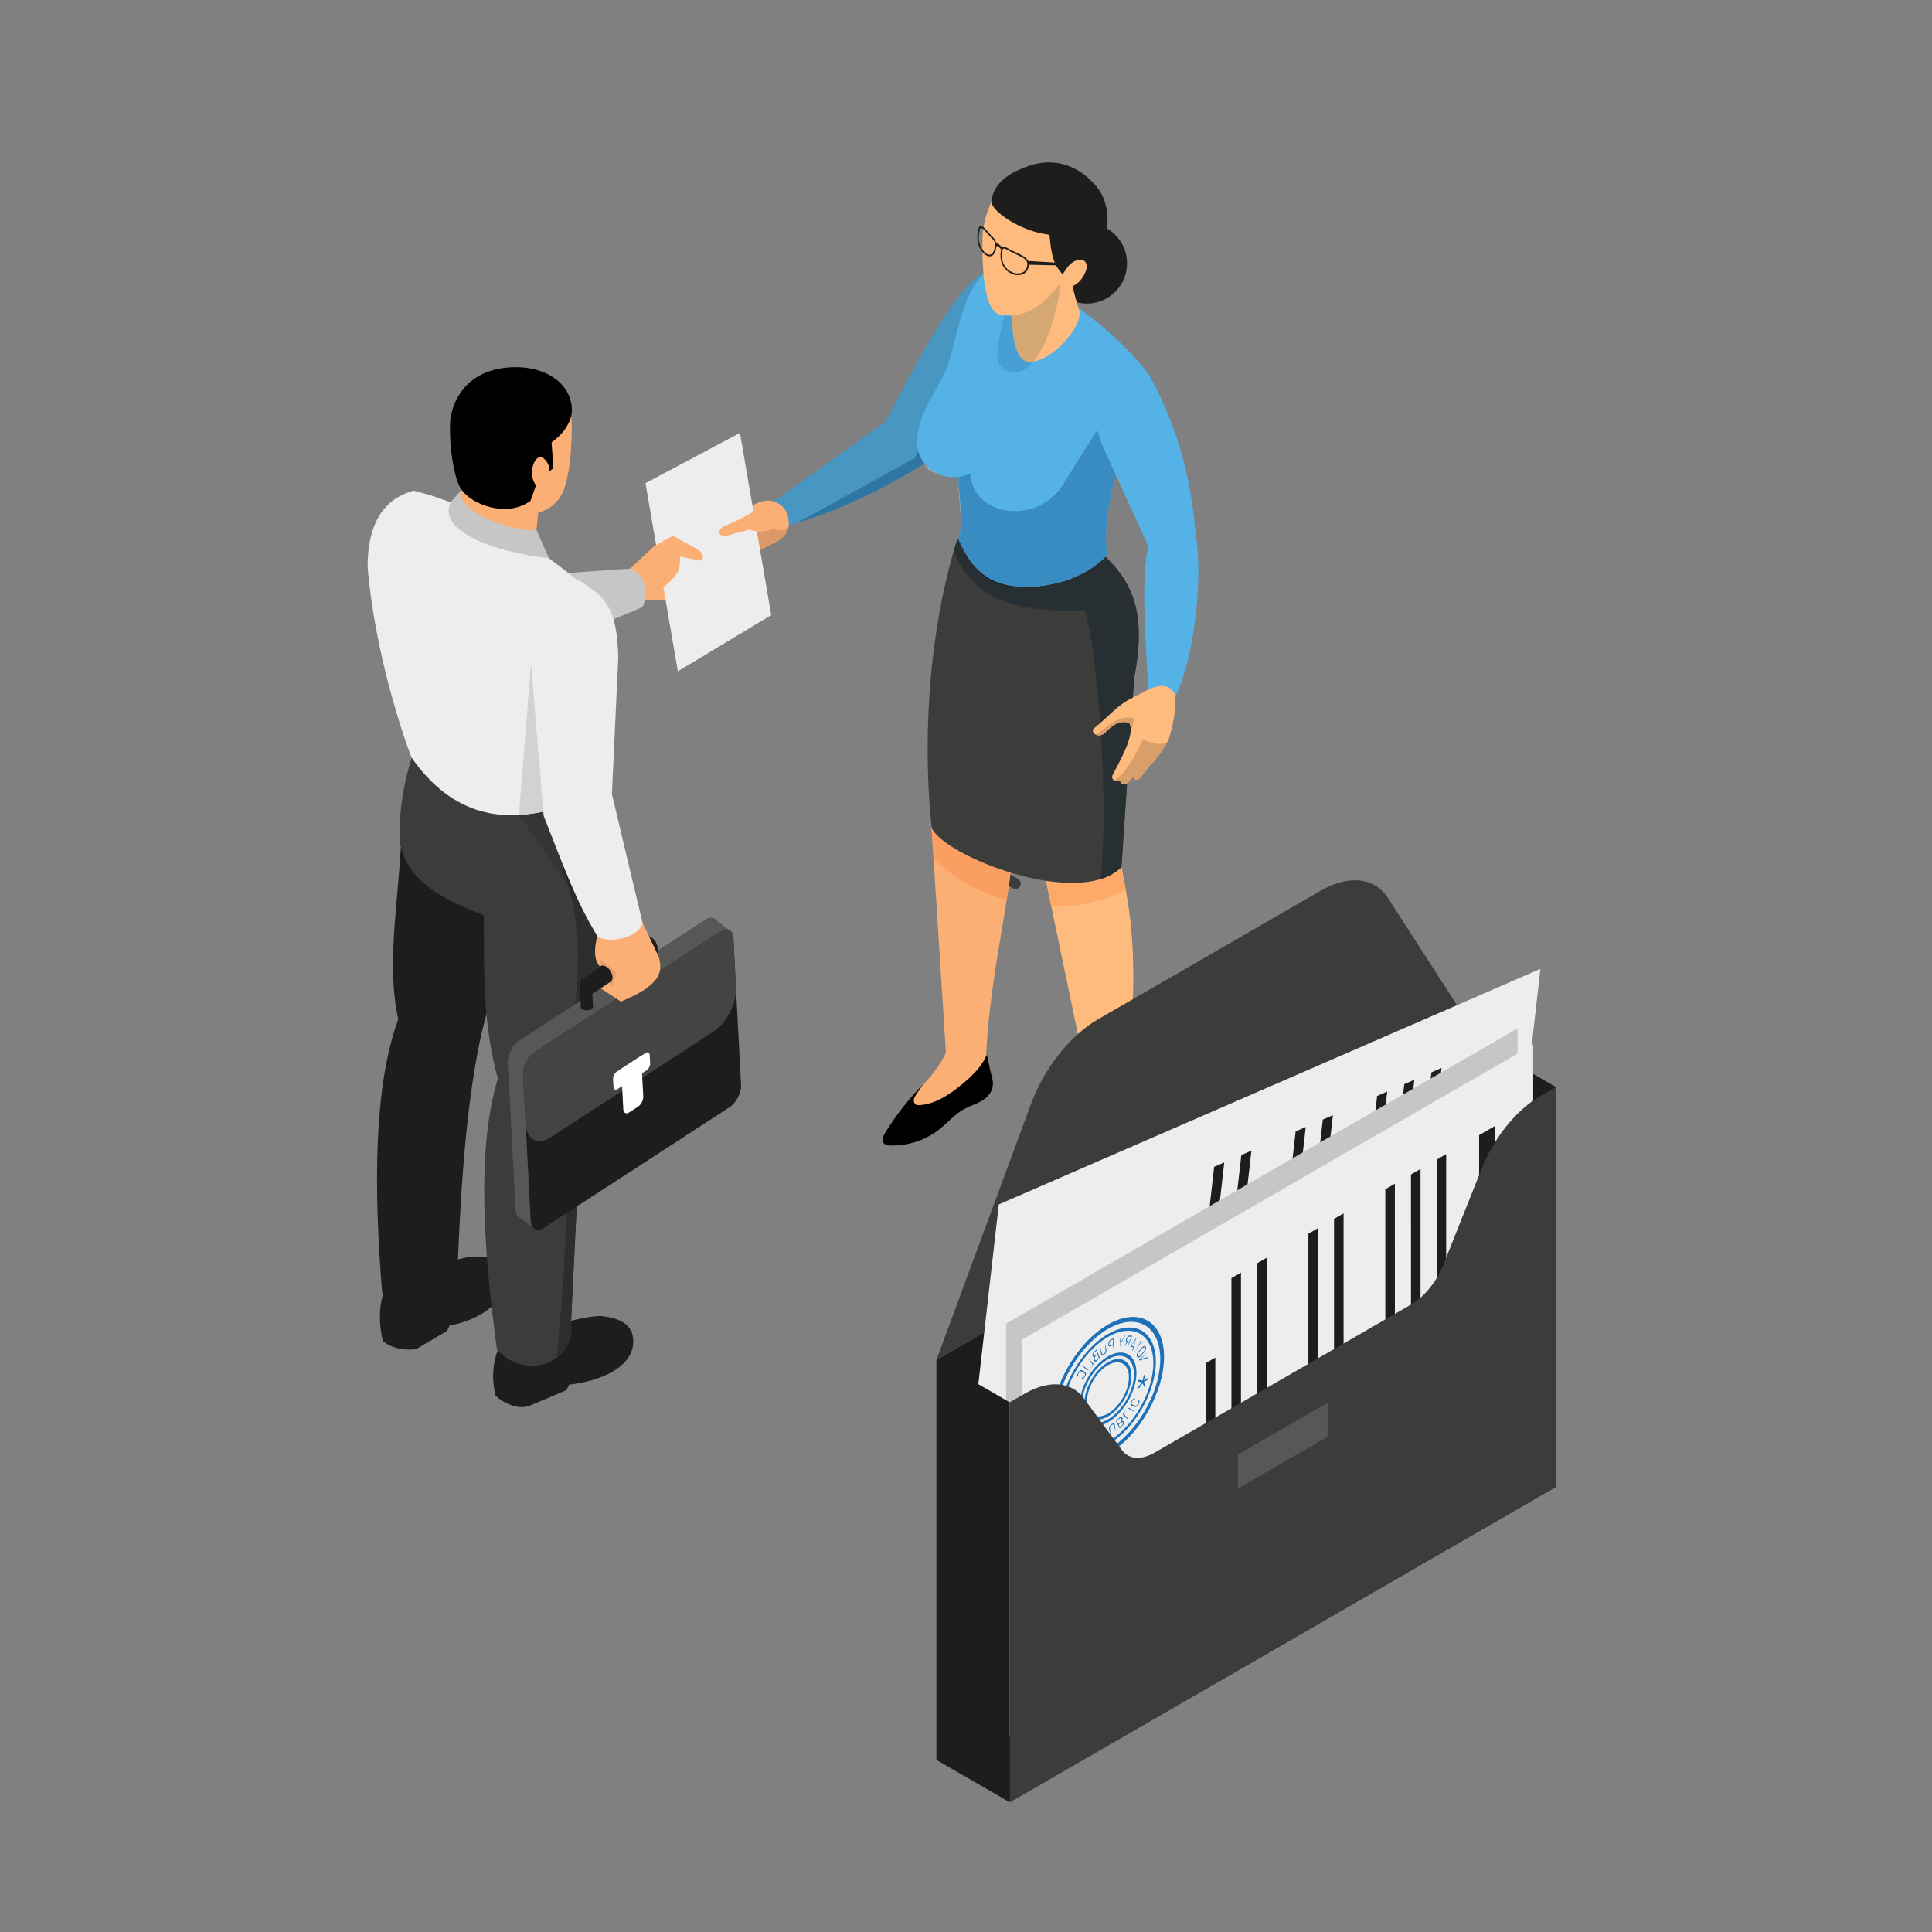 <svg width="226" height="226" viewBox="0 0 226 226" fill="none" xmlns="http://www.w3.org/2000/svg">
<rect x="0" y="0" width="226" height="226" fill="#808080" stroke="none"/>
<mask id="mask0_234_1059" style="mask-type:alpha" maskUnits="userSpaceOnUse" x="0" y="0" width="226" height="226">
<rect width="226" height="226" fill="#D9D9D9"/>
</mask>
<g mask="url(#mask0_234_1059)">
<path d="M118.781 103.996L118.467 103.911L117.146 103.148L115.825 103.911C115.524 104.082 115.139 103.982 114.965 103.681C114.791 103.38 114.894 102.994 115.196 102.821L117.146 101.695L119.096 102.821C119.398 102.994 119.501 103.38 119.327 103.681C119.21 103.884 118.999 103.996 118.781 103.996Z" fill="#3C3C3B"/>
<path d="M73.732 66.514V70.284L79.279 70.114L78.501 65.69L73.732 66.514Z" fill="#FCAF75"/>
<path d="M129.507 140.832C125.74 140.598 126.57 134.2 127.591 130.719C127.96 129.463 129.47 128.849 130.714 129.258C131.958 129.669 132.724 132.033 132.686 133.342C132.649 134.567 133.959 141.107 129.507 140.832Z" fill="black"/>
<path d="M127.445 134.18C126.81 128.783 132.707 128.336 131.907 134.212C131.695 135.777 130.712 136.917 129.723 136.959C128.183 137.027 127.578 135.306 127.445 134.18Z" fill="#FCAF75"/>
<path d="M109.949 132.054C108.31 133.364 106.233 134.066 104.169 134.01C103.886 134.001 103.572 133.965 103.388 133.74C103.109 133.399 103.306 132.875 103.538 132.498C105.438 129.401 109.009 126.759 110.572 123.463C110.752 123.084 110.915 122.673 111.236 122.415C111.726 122.024 112.416 122.112 113.015 121.957C113.57 121.814 114.162 121.456 114.668 121.733C115.129 121.985 115.222 122.612 115.361 123.136C115.508 123.694 115.764 125.09 115.946 125.638C116.128 126.186 116.235 126.789 116.074 127.344C115.875 128.034 115.295 128.537 114.68 128.867C114.066 129.198 113.393 129.401 112.782 129.739C111.72 130.328 110.903 131.291 109.949 132.054Z" fill="#FCAF75"/>
<path d="M103.387 133.744C103.571 133.962 103.886 133.998 104.166 134.007C106.231 134.068 108.313 133.368 109.949 132.056C110.902 131.295 111.725 130.323 112.783 129.737C113.395 129.405 114.069 129.195 114.682 128.871C115.294 128.538 115.871 128.031 116.072 127.341C116.239 126.789 116.125 126.184 115.95 125.635C115.792 125.162 115.582 123.832 115.434 123.351L115.364 123.132C115.224 122.616 115.128 121.986 114.664 121.733C114.165 121.452 113.571 121.811 113.02 121.96C112.416 122.108 111.725 122.021 111.235 122.414C110.911 122.678 110.753 123.088 110.57 123.465C109.957 124.768 109.021 125.827 108.006 126.833C106.45 128.363 104.682 130.63 103.536 132.501C103.309 132.878 103.107 133.403 103.387 133.744Z" fill="black"/>
<path d="M106.895 128.635C106.869 128.844 106.939 129.072 107.114 129.194C107.263 129.282 107.446 129.282 107.622 129.273C109.458 129.134 111.077 128.03 112.503 126.858C113.238 126.255 113.955 125.617 114.541 124.864C114.9 124.4 115.215 123.892 115.434 123.351L115.364 123.132C115.224 122.615 115.205 121.517 114.742 121.263C114.243 120.984 113.571 121.279 113.02 121.428C112.416 121.576 111.514 121.236 111.024 121.631C110.7 121.893 110.842 122.768 110.658 123.143C110.046 124.447 109.021 125.827 108.006 126.833C107.691 127.261 107.394 127.673 107.149 128.066C107.035 128.241 106.93 128.425 106.895 128.635Z" fill="#FCAF75"/>
<path d="M108.62 91.25C108.672 92.094 108.738 93.069 108.804 94.141C108.87 95.155 108.943 96.255 109.015 97.421C109.074 98.363 109.133 99.337 109.199 100.345C109.844 110.446 110.648 123.121 110.648 123.141L110.688 123.214C111.603 124.919 115.046 125.3 115.363 123.141C115.731 116.464 116.917 110.643 117.753 105.303C118.036 103.479 118.28 101.714 118.431 99.988C118.57 98.514 118.635 97.072 118.609 95.649V95.439C118.589 94.201 118.49 92.983 118.299 91.778C118.24 91.415 118.168 91.06 118.095 90.704L110.319 85.654C110.319 85.87 108.62 91.02 108.62 91.25Z" fill="#FCAF75"/>
<path d="M117.753 80.109C119.044 86.721 119.781 91.949 120.565 95.953C120.624 96.255 120.683 96.552 120.743 96.842C121.059 98.376 121.401 99.719 121.796 100.871C121.882 101.135 121.967 101.385 122.066 101.616L122.712 104.71L122.995 106.06L127.986 129.989L128.163 130.839L128.328 131.622C128.328 133.506 131.212 132.867 131.384 131.28C131.397 131.161 131.41 131.037 131.423 130.917C131.463 130.562 131.502 130.213 131.535 129.865C133.082 115.41 132.654 109.59 131.679 104.124C131.561 103.427 131.43 102.728 131.292 102.024C131.094 101.01 130.884 99.976 130.672 98.869C130.725 98.514 130.758 98.158 130.798 97.802L130.824 97.527L130.843 97.374C131.693 89.855 131.475 84.086 131.285 80.109H117.753Z" fill="#FCAF75"/>
<path d="M117.753 80.109C119.044 86.721 119.781 91.949 120.565 95.953C120.624 96.255 120.683 96.552 120.743 96.842C121.059 98.376 121.401 99.719 121.796 100.871C121.882 101.135 121.967 101.385 122.066 101.616L122.712 104.71L122.995 106.06L127.986 129.989L128.163 130.839L128.328 131.622C128.328 133.506 131.212 132.867 131.384 131.28C131.397 131.161 131.41 131.037 131.423 130.917C131.463 130.562 131.502 130.213 131.535 129.865C133.082 115.41 132.654 109.59 131.679 104.124C131.561 103.427 131.43 102.728 131.292 102.024C131.094 101.01 130.884 99.976 130.672 98.869C130.725 98.514 130.758 98.158 130.798 97.802L130.824 97.527L130.843 97.374C131.693 89.855 131.475 84.086 131.285 80.109H117.753Z" fill="#FFBB7D"/>
<path d="M123.271 106.062C123.179 106.062 123.087 106.061 122.994 106.06L122.712 104.71L122.362 103.036C123.4 103.193 124.423 103.282 125.396 103.283C126.596 103.283 127.722 103.148 128.713 102.846C128.712 102.853 128.711 102.861 128.711 102.87C128.912 102.798 129.101 102.725 129.278 102.649C130.01 102.36 130.654 101.964 131.179 101.446C131.216 101.639 131.254 101.831 131.292 102.024C131.431 102.727 131.562 103.426 131.68 104.124C128.952 105.482 126.07 106.062 123.272 106.062" fill="#FEA968"/>
<path d="M117.753 105.303C114.224 104.334 111.161 102.517 109.199 100.345C109.133 99.337 109.074 98.363 109.015 97.421C109.002 97.208 108.989 96.998 108.975 96.79C108.976 96.792 108.976 96.794 108.976 96.796C109.548 98.354 113.606 100.674 118.209 102.075C118.2 102.148 118.191 102.22 118.182 102.293C118.126 102.74 118.065 103.19 118.001 103.642C117.923 104.191 117.84 104.744 117.753 105.303Z" fill="#FB9E62"/>
<path d="M108.976 96.796C110.154 100.005 126.123 106.444 131.18 101.444L132.662 79.379C134.031 72.135 132.832 68.401 129.073 64.898C128.618 64.476 128.131 64.062 127.604 63.64L116.39 63.187L111.998 63.008C108.185 75.164 108.082 88.4 108.976 96.796Z" fill="#3C3C3B"/>
<path d="M111.558 64.471C111.553 64.46 111.549 64.448 111.544 64.437L111.991 63.008C111.993 63.011 111.994 63.014 111.995 63.018C111.844 63.5 111.698 63.985 111.558 64.471" fill="#ABC8D7"/>
<path d="M128.71 102.87C128.711 102.861 128.713 102.853 128.713 102.846C128.906 102.787 129.094 102.721 129.277 102.649C129.099 102.725 128.911 102.798 128.71 102.87" fill="#AA8558"/>
<path d="M128.713 102.846C129.238 98.884 129.185 92.29 128.788 85.991C128.927 85.955 129.071 85.883 129.213 85.765C129.897 85.052 130.608 84.459 131.456 84.459C131.663 84.459 131.878 84.494 132.102 84.571C132.199 84.745 132.254 84.949 132.271 85.177L132.222 85.913C132.216 85.951 132.208 85.988 132.201 86.025L132.169 86.154C131.872 87.404 131.017 89.028 130.145 90.657C130.043 90.934 130.115 91.139 130.264 91.257C130.366 91.346 130.508 91.393 130.658 91.393C130.791 91.393 130.931 91.355 131.052 91.278C131.051 91.294 131.05 91.312 131.05 91.328C131.051 91.575 131.247 91.728 131.487 91.728C131.6 91.728 131.723 91.694 131.839 91.618L131.179 101.444C130.797 101.811 130.192 102.258 129.278 102.649C129.095 102.721 128.907 102.787 128.713 102.846ZM128.694 84.591C128.304 79.143 127.665 74.088 126.932 71.377C126.274 71.404 125.642 71.416 125.036 71.416C117.112 71.416 113.573 69.207 111.558 64.471C111.698 63.985 111.844 63.5 111.995 63.018C112.288 63.718 112.608 64.375 112.976 64.975C114.356 67.457 116.387 68.714 119.024 68.715C119.389 68.715 119.765 68.69 120.153 68.642C123.07 68.619 126.819 67.652 129.309 65.122C131.906 67.622 133.206 70.273 133.209 74.255C133.211 75.753 133.028 77.439 132.662 79.379L132.512 81.602L132.436 81.641C130.944 82.371 130.076 83.372 128.694 84.591Z" fill="#282F32"/>
<path d="M122.417 30.803C122.417 33.405 124.526 35.514 127.128 35.514C129.73 35.514 131.839 33.405 131.839 30.803C131.839 28.201 129.73 26.091 127.128 26.091C124.526 26.091 122.417 28.201 122.417 30.803Z" fill="#1D1D1B"/>
<path d="M90.004 59.007L91.481 61.706C92.024 61.554 92.567 61.398 93.105 61.226C98.142 59.664 103.112 57.331 108.014 54.308L115.939 44.536L117.338 42.813L116.064 31.641C113.015 31.709 108.375 40.13 103.576 49.349L90.004 59.007Z" fill="#4896C2"/>
<path d="M93.105 61.226L107.033 53.578C107.035 53.494 107.18 53.226 107.427 52.821C107.566 53.31 107.804 53.77 108.121 54.176L108.014 54.309C103.112 57.331 98.142 59.664 93.105 61.226Z" fill="#3076A4"/>
<path d="M81.219 66.46C81.028 67.108 81.287 67.356 82.064 67.131L82.729 66.849C82.616 67.142 82.785 67.249 83.242 67.159L83.399 67.131L90.897 63.328C91.624 62.895 92.024 62.393 92.182 61.836C92.362 61.239 92.261 60.574 91.99 59.881C91.99 59.881 90.475 56.816 86.745 60.055C84.757 61.785 83.546 62.77 82.853 63.311L82.667 63.458C82.199 63.818 82.03 63.925 82.03 63.925C81.614 64.483 81.597 64.854 82.03 65.018L81.219 65.655C80.876 66.031 80.808 66.32 81.219 66.46Z" fill="#FCAF75"/>
<path d="M82.665 63.459L82.661 63.434C82.661 63.434 82.729 63.389 82.854 63.31L82.667 63.457C82.666 63.459 82.666 63.459 82.666 63.459" fill="#DDDDDD"/>
<path d="M83.242 67.158L82.665 63.459C82.666 63.459 82.666 63.459 82.666 63.457L82.852 63.311C83.734 62.747 87.183 60.201 88.632 60.201C88.878 60.201 89.065 60.274 89.174 60.443C89.683 61.23 90.274 62.042 91.26 62.042C91.534 62.042 91.839 61.979 92.181 61.835C92.023 62.393 91.623 62.894 90.896 63.328L83.399 67.131L83.241 67.158" fill="#DB9968"/>
<path d="M86.558 50.643L90.219 71.955L79.293 78.528L75.508 56.519L86.558 50.643Z" fill="#EDEDED"/>
<path d="M91.299 61.31C91.299 61.31 89.902 62.665 87.62 61.959L85.284 62.596C83.692 62.969 83.879 61.734 85.031 61.426C85.031 61.426 88.317 60.047 89.304 58.929L91.299 61.31Z" fill="#FCAF75"/>
<path d="M107.286 51.805C107.275 54.071 109.435 56.137 112.108 55.774C112.108 55.996 112.108 56.172 112.12 56.335C112.19 57.725 112.435 59.382 112.412 60.877C112.412 61.041 112.412 61.193 112.401 61.333C112.377 61.73 112.331 62.115 112.249 62.489C112.214 62.664 112.167 62.839 112.108 63.014C113.206 65.618 114.654 67.638 117.538 68.374C118.262 68.56 119.161 68.653 120.154 68.642C123.143 68.619 127.008 67.603 129.494 64.93C128.946 60.877 130.324 55.693 131.749 51.338C132.846 47.974 133.99 45.114 134.294 43.666C131.655 40.35 128.479 37.595 125.093 35.236C121.707 32.878 120.154 29.877 116.289 31.324C112.424 32.772 111.969 40.467 110.555 43.502C109.143 46.527 107.286 48.64 107.286 51.805" fill="#55B2E6"/>
<path d="M116.277 67.933C114.803 67.312 113.776 66.279 112.976 64.975C112.651 64.389 112.361 63.736 112.108 63.014C113.033 65.208 114.206 66.986 116.277 67.933Z" fill="#282F32"/>
<path d="M119.024 68.715C116.388 68.714 114.356 67.457 112.976 64.975C113.776 66.279 114.803 67.312 116.277 67.933C116.664 68.109 117.084 68.258 117.538 68.374C118.222 68.55 119.061 68.643 119.988 68.643C120.043 68.643 120.099 68.643 120.154 68.642C123.07 68.619 126.819 67.652 129.309 65.122C126.819 67.652 123.07 68.619 120.154 68.642C119.765 68.69 119.389 68.715 119.024 68.715Z" fill="#1B252A"/>
<path d="M112.412 60.877C112.389 59.686 112.156 58.332 112.12 56.335C112.191 57.725 112.435 59.382 112.412 60.877ZM112.118 56.304C112.118 56.304 112.118 56.304 112.118 56.303C112.118 56.304 112.118 56.304 112.118 56.304ZM112.117 56.291C112.117 56.289 112.117 56.288 112.117 56.287C112.117 56.288 112.117 56.289 112.117 56.291ZM112.117 56.277C112.117 56.274 112.116 56.27 112.116 56.268C112.116 56.27 112.117 56.274 112.117 56.277ZM112.116 56.264C112.109 56.122 112.109 55.971 112.109 55.821C112.109 55.991 112.11 56.132 112.116 56.264Z" fill="#ABC8D7"/>
<path d="M119.988 68.643C119.061 68.643 118.222 68.55 117.538 68.374C117.084 68.258 116.665 68.109 116.277 67.933C114.206 66.986 113.033 65.208 112.108 63.014C112.167 62.839 112.214 62.664 112.249 62.489C112.354 62.104 112.389 61.73 112.401 61.333C112.412 61.193 112.412 61.041 112.412 60.877C112.435 59.382 112.19 57.725 112.12 56.335C112.119 56.33 112.119 56.325 112.119 56.32C112.118 56.315 112.118 56.309 112.118 56.304C112.118 56.304 112.118 56.304 112.118 56.303C112.117 56.3 112.117 56.296 112.117 56.291C112.117 56.289 112.117 56.288 112.117 56.287C112.117 56.283 112.116 56.281 112.116 56.277C112.116 56.274 112.116 56.27 112.116 56.268C112.116 56.267 112.116 56.266 112.116 56.264C112.11 56.132 112.108 55.991 112.108 55.821L113.51 55.436C113.69 58.235 116.095 59.789 118.714 59.789C120.848 59.788 123.124 58.755 124.451 56.522L128.246 50.45L131.749 51.338C130.541 55.03 129.367 59.317 129.371 63.005C129.372 63.668 129.412 64.311 129.495 64.93C129.434 64.995 129.372 65.059 129.309 65.122C126.819 67.652 123.07 68.619 120.154 68.642C120.099 68.643 120.043 68.643 119.988 68.643Z" fill="#398CC2"/>
<path d="M134.32 43.703C137.502 49.257 139.291 55.52 139.855 62.404C140.74 67.451 139.787 76.637 137.501 81.488C136.932 80.787 135.913 80.474 134.32 80.661C133.946 73.913 133.494 67.366 134.32 63.867L129.232 52.734C125.732 45.099 131.457 40.067 134.32 43.703Z" fill="#55B2E6"/>
<path d="M128.133 85.908C128.409 86.067 128.819 86.092 129.213 85.764C130.064 84.878 130.956 84.177 132.103 84.571C132.308 84.94 132.323 85.442 132.201 86.025L132.169 86.154C131.872 87.404 131.017 89.027 130.146 90.657C130.044 90.934 130.116 91.139 130.264 91.256C130.458 91.426 130.797 91.442 131.052 91.278C131.007 91.734 131.596 91.907 131.991 91.493L132.58 90.847C132.645 91.375 133.271 91.226 133.465 90.847L134.582 89.463C135.347 88.731 135.971 87.845 136.509 86.845C136.581 86.701 136.658 86.559 136.729 86.411C137.252 84.771 137.524 83.126 137.503 81.487C137.119 80.124 135.9 79.924 134.322 80.662L132.436 81.64C130.678 82.5 129.787 83.736 127.902 85.262C127.749 85.472 127.876 85.754 128.133 85.908Z" fill="#FFBB7D"/>
<path d="M131.487 91.728C131.247 91.728 131.051 91.575 131.05 91.328C131.05 91.312 131.051 91.294 131.052 91.278C130.931 91.355 130.792 91.393 130.658 91.393C130.508 91.393 130.366 91.346 130.264 91.257C131.411 90.909 132.877 88.346 133.692 86.456C134.339 86.794 134.978 87.023 135.603 87.023C135.908 87.023 136.21 86.969 136.509 86.845C135.971 87.845 135.346 88.732 134.582 89.463L133.465 90.847C133.361 91.052 133.13 91.19 132.93 91.19C132.759 91.19 132.61 91.09 132.58 90.847L131.99 91.493C131.836 91.656 131.65 91.728 131.487 91.728Z" fill="#D99F6A"/>
<path d="M128.56 86.022C128.56 86.022 128.56 86.022 128.56 86.022C128.634 86.022 128.71 86.013 128.788 85.991C128.71 86.013 128.634 86.022 128.56 86.022Z" fill="#333332"/>
<path d="M128.788 85.992C128.927 85.955 129.071 85.883 129.213 85.765C129.897 85.052 130.608 84.459 131.456 84.459C131.663 84.459 131.878 84.494 132.102 84.571C132.199 84.745 132.254 84.949 132.271 85.177C132.254 84.949 132.199 84.745 132.102 84.571C131.878 84.494 131.663 84.459 131.456 84.459C130.608 84.459 129.897 85.052 129.213 85.765C129.071 85.883 128.927 85.955 128.788 85.992Z" fill="#22282B"/>
<path d="M132.201 86.025C132.251 85.784 132.279 85.557 132.278 85.347C132.278 85.289 132.276 85.232 132.271 85.177C132.254 84.949 132.2 84.745 132.103 84.571C131.878 84.494 131.663 84.459 131.457 84.459C130.608 84.459 129.898 85.052 129.213 85.765C129.071 85.883 128.928 85.955 128.788 85.991C128.71 86.013 128.634 86.022 128.56 86.022C128.402 86.022 128.256 85.978 128.137 85.908C129.019 85.552 130.272 83.941 132.014 83.941C132.226 83.941 132.445 83.965 132.672 84.018L132.201 86.025Z" fill="#D99F6A"/>
<path d="M109.692 55.478C109.019 55.218 108.49 54.827 108.095 54.365C108.651 54.873 109.18 55.24 109.692 55.478Z" fill="#E8E8E8"/>
<path d="M124.657 30.297C125.169 32.057 125.615 34.498 126.264 36.316C126.649 38.383 122.818 42.513 120.264 42.328C118.456 41.971 118.496 38.451 118.23 36.316L124.657 30.297Z" fill="#FFBB7D"/>
<path d="M122.041 32.748C121.734 32.491 121.434 32.251 121.132 32.034L122.443 31.307C122.476 31.614 122.538 31.912 122.626 32.199L122.041 32.748Z" fill="#D5E4EB"/>
<path d="M122.627 32.199C122.538 31.912 122.476 31.614 122.443 31.307L124.289 30.286C124.288 30.406 124.286 30.525 124.284 30.647L122.627 32.199" fill="#181A19"/>
<path d="M118.643 43.588C118.373 43.588 118.098 43.535 117.817 43.423C115.214 42.379 117.83 37.996 117.817 33.868L121.132 32.034C121.434 32.251 121.734 32.491 122.041 32.748L118.23 36.316C118.496 38.451 118.456 41.971 120.264 42.328C120.32 42.331 120.377 42.333 120.434 42.333C120.582 42.333 120.734 42.32 120.888 42.294C120.209 43.106 119.454 43.588 118.643 43.588Z" fill="#479FD4"/>
<path d="M120.434 42.333C120.376 42.333 120.32 42.331 120.264 42.328C118.456 41.971 118.496 38.451 118.23 36.316L122.041 32.748L122.626 32.199L124.283 30.647C124.191 34.753 122.869 39.923 120.888 42.294C120.733 42.32 120.581 42.333 120.434 42.333Z" fill="#D5A773"/>
<path d="M124.059 33.111C122.253 35.371 120.3 37.303 117.109 36.838C115.927 36.667 114.831 34.905 114.923 27.842C114.954 25.448 116.234 22.643 117.333 21.312C118.893 19.421 121.568 18.713 124.115 19.294C127.726 20.117 129.472 22.907 129.048 26.413C128.223 31.188 126.169 32.958 124.059 33.111Z" fill="#FFBB7D"/>
<path d="M125.255 32.672C125.255 32.672 124.431 32.478 123.723 31.364C123.015 30.25 122.915 28.933 122.765 27.459C119.463 27.123 115.973 24.712 115.973 23.598C116.124 22.068 117.062 20.67 119.874 19.555C123.004 18.369 125.786 19.107 128.021 21.536C131.513 25.331 128.357 32.029 125.395 33.244L125.255 32.672Z" fill="#1D1D1B"/>
<path d="M114.632 26.799C114.682 26.639 114.759 26.654 114.821 26.673C115.03 26.741 115.185 26.978 115.516 27.342C115.721 27.567 115.933 27.8 116.159 28.015C116.282 28.13 116.398 28.383 116.392 28.596C116.377 29.227 116.125 29.942 115.582 29.766C115.292 29.673 114.979 29.352 114.745 28.908C114.386 28.228 114.461 27.538 114.632 26.799ZM117.263 29.32C117.304 29.127 117.35 28.966 117.727 29.165C118.09 29.358 118.457 29.563 118.823 29.73C119.666 30.118 120.177 30.388 120.18 30.86C120.179 31.235 120.054 31.538 119.818 31.735C119.507 31.995 119.033 32.058 118.55 31.902C118.09 31.753 117.707 31.436 117.47 31.008C117.212 30.543 117.141 29.959 117.263 29.32ZM114.67 29.117C115.287 30.171 116.335 30.48 116.556 28.841L116.558 28.767C116.747 28.797 116.946 28.948 117.11 29.184L117.096 29.25C116.503 32.365 120.345 33.142 120.351 30.889C120.346 29.932 118.915 29.676 117.792 28.995C117.658 28.913 117.293 28.805 117.211 28.95C117.006 28.663 116.759 28.476 116.525 28.431C116.478 28.221 116.421 28.03 116.254 27.868C115.407 27.036 114.77 25.916 114.475 26.693C114.227 27.631 114.287 28.464 114.67 29.117" fill="#1D1D1B"/>
<path d="M120.232 30.961L125.293 31.084L125.414 30.839L120.154 30.523L120.232 30.961Z" fill="#1D1D1B"/>
<path d="M124.507 31.776C124.732 31.423 124.977 31.076 125.301 30.81C125.624 30.544 126.036 30.364 126.454 30.397L126.775 30.483C126.999 30.605 127.118 30.868 127.128 31.121C127.136 31.375 127.052 31.623 126.951 31.856C126.759 32.301 126.498 32.721 126.139 33.045C125.779 33.367 125.313 33.587 124.83 33.594C124.64 33.598 124.438 33.563 124.297 33.435C124.189 33.339 124.129 33.196 124.104 33.054C124.025 32.603 124.261 32.161 124.507 31.776Z" fill="#FFBB7D"/>
<path d="M76.506 63.898L78.695 62.665L81.629 64.273C82.38 64.738 82.549 65.85 81.468 65.504L79.527 65.102C79.632 66.428 79.339 67.005 78.597 67.808L77.605 68.715L74.121 68.643L73.732 66.514L76.506 63.898Z" fill="#FCAF75"/>
<path d="M63.68 67.211L73.733 66.514C75.541 67.204 75.912 69.45 75.164 71.013L65.996 74.882L63.68 67.211Z" fill="#C6C6C6"/>
<path d="M74.079 156.911C74.079 154.943 72.561 154.189 70.313 153.949C68.348 153.949 65.705 154.826 62.235 155.626L58.277 157.79C57.526 159.818 57.551 161.628 57.99 163.291C59.102 164.252 60.513 164.845 61.818 164.495L66.264 162.614L66.584 161.971C70.128 161.586 74.08 159.977 74.079 156.911Z" fill="#1D1D1B"/>
<path d="M59.636 149.031C59.636 147.426 58.197 147.149 56.052 146.983C52.177 146.983 52.012 148.923 48.447 148.84L44.943 150.968C44.226 153.023 44.372 155.214 44.791 156.863C45.853 157.787 47.471 157.993 48.69 157.811L52.291 155.693L52.597 155.04C55.978 154.537 59.636 152.026 59.636 149.031Z" fill="#1D1D1B"/>
<path d="M46.941 94.267L59.852 99.666C59.877 101.957 59.814 104.109 59.595 105.708C58.781 111.657 56.381 120.647 56.381 120.647C54.651 128.293 53.956 137.78 53.551 147.781C53.486 151.381 48.128 154.538 44.698 151.133C43.712 138.929 43.716 127.072 46.588 119.219C45.214 113.021 46.511 106.102 46.897 98.96C46.561 98.82 47.303 94.42 46.941 94.267Z" fill="#1D1D1B"/>
<path d="M56.6 107.088C56.614 114.224 56.526 119.985 58.246 126.177C55.81 134.018 56.468 145.69 58.136 157.88C60.242 160.183 63.244 160.21 65.117 158.836C66.32 157.954 67.061 156.497 66.802 154.698L68.119 127.602C68.119 127.602 70.019 118.625 70.501 112.684C70.984 106.742 68.886 93.157 68.886 93.157C67.728 93.473 66.57 93.697 65.424 93.837C57.741 94.808 50.677 92.065 48.482 87.672C48.369 87.992 48.263 88.317 48.158 88.642C47.32 91.288 46.842 94.043 46.728 96.887C46.477 103.157 52.625 105.47 56.6 107.088Z" fill="#3C3C3B"/>
<path d="M70.569 70.447C69.945 74.421 69.912 78.252 69.878 81.881C69.856 83.261 69.845 84.609 69.801 85.935C69.689 88.472 69.466 90.889 68.888 93.161C67.785 93.65 66.694 94.062 65.614 94.396C58.978 96.489 52.943 95.465 48.155 88.64C47.053 85.811 43.824 76.224 43 66.282C43.022 61.728 44.503 58.477 48.378 57.396C55.281 59.055 62.318 63.343 69.455 69.477C69.834 69.8 70.201 70.123 70.569 70.447Z" fill="#EDEDED"/>
<path d="M63.182 57.889L62.528 64.106C58.505 64.078 52.213 61.29 53.004 59.151L55.119 55.092L63.182 57.889Z" fill="#FCAF75"/>
<path d="M65.103 58.676C63.506 60.492 61.098 60.247 58.646 59.599C55.065 57.944 52.485 55.492 52.838 50.83C52.553 47.445 54.087 43.9 59.859 44.084C63.53 44.201 66.66 45.535 66.879 49.459C66.879 49.459 67.074 56.867 65.103 58.676Z" fill="#FCAF75"/>
<path d="M62.752 61.98L64.217 65.303C57.337 64.528 51.17 61.947 52.709 58.769L53.963 57.309C53.004 59.599 59.782 62.331 62.752 61.98Z" fill="#C6C6C6"/>
<path d="M66.857 48.492C66.573 49.846 65.705 50.879 64.517 51.765C64.517 51.765 64.794 54.811 64.63 54.865C64.465 54.92 62.874 56.292 62.874 56.292L62.051 58.595C59.309 60.575 55.229 59.069 53.989 57.279C53.255 56.354 52.471 52.623 52.673 49.052C53.108 46.061 55.258 43.159 59.857 42.963C64.407 42.771 67.241 45.42 66.857 48.492Z" fill="black"/>
<path d="M64.133 55.311C64.573 54.82 63.897 53.679 63.403 53.519C62.714 53.295 62.338 54.292 62.266 54.835C62.17 55.564 62.261 56.132 62.671 56.735C63.139 57.428 63.874 56.748 64.105 56.188C64.27 55.788 63.854 55.623 64.133 55.311Z" fill="#FCAF75"/>
<path d="M66.812 154.494L67.588 138.526L67.59 138.525L66.815 154.493C66.815 154.493 66.813 154.494 66.813 154.494" fill="#BFBFBF"/>
<path d="M66.807 156.053C66.869 155.629 66.871 155.175 66.802 154.698L66.812 154.494C66.813 154.494 66.815 154.493 66.815 154.493L66.805 154.7C66.873 155.177 66.87 155.629 66.807 156.053Z" fill="#161614"/>
<path d="M65.102 158.842C65.811 151.995 66.282 145.406 66.178 139.441L67.588 138.526L66.812 154.494L66.802 154.698C66.871 155.175 66.869 155.629 66.807 156.053C66.632 157.228 65.993 158.189 65.102 158.842" fill="#2D2D2C"/>
<path d="M70.193 115.576C70.2 115.521 70.207 115.466 70.214 115.411C70.214 115.411 70.215 115.411 70.215 115.411C70.209 115.465 70.201 115.521 70.195 115.575L70.193 115.576M69.084 94.495C68.969 93.691 68.894 93.203 68.888 93.16C68.888 93.16 68.888 93.16 68.888 93.16C68.888 93.16 68.964 93.654 69.084 94.495Z" fill="#BFBFBF"/>
<path d="M67.291 117.461C67.859 112.459 67.715 107.672 66.438 103.576L67.603 105.247L68.31 93.41C68.502 93.329 68.695 93.246 68.887 93.16C68.893 93.203 68.969 93.691 69.083 94.495C69.471 97.212 70.315 103.548 70.525 108.538C70.368 108.639 70.212 108.747 70.055 108.863C69.511 110.652 69.412 112.089 70.062 112.935L69.695 114.737L69.772 115.354C69.874 115.405 69.973 115.432 70.07 115.432C70.118 115.432 70.165 115.425 70.213 115.411C70.207 115.466 70.199 115.521 70.192 115.576L67.291 117.461" fill="#2D2D2C"/>
<path d="M59.407 124.35C59.358 123.408 59.962 122.223 60.752 121.709L82.485 107.593C83.276 107.078 83.956 107.43 84.005 108.371L84.309 114.139L84.906 125.514C84.956 126.457 84.356 127.634 83.566 128.148L61.832 142.265C61.042 142.777 60.357 142.435 60.308 141.493L59.71 130.117L59.407 124.35Z" fill="#575756"/>
<path d="M83.597 107.483L85.235 108.776L62.353 143.619L60.704 142.369L83.597 107.483Z" fill="#575756"/>
<path d="M61.188 125.717L62.089 142.861C62.139 143.803 62.822 144.147 63.613 143.634L85.346 129.517C86.137 129.003 86.736 127.825 86.687 126.883L85.786 109.741C85.737 108.799 85.056 108.447 84.266 108.961L62.533 123.078C61.742 123.592 61.138 124.777 61.188 125.717Z" fill="#1D1D1B"/>
<path d="M61.188 125.718L61.491 131.486C61.588 133.329 62.921 134.007 64.469 133.002L83.466 120.663C85.014 119.656 86.186 117.351 86.089 115.508L85.786 109.741C85.737 108.799 85.056 108.447 84.266 108.961L62.533 123.078C61.742 123.592 61.138 124.777 61.188 125.718Z" fill="#444443"/>
<path d="M73.607 130.124L74.635 129.456C74.996 129.222 75.271 128.683 75.248 128.253L74.999 123.511L72.664 125.029L72.913 129.77C72.936 130.2 73.247 130.358 73.607 130.124Z" fill="white"/>
<path d="M72.248 127.398L75.629 125.201C75.879 125.039 76.069 124.666 76.053 124.367L76.004 123.417C75.988 123.119 75.772 123.009 75.522 123.171L72.141 125.367C71.891 125.53 71.701 125.904 71.716 126.202L71.766 127.153C71.782 127.45 71.997 127.56 72.248 127.398Z" fill="white"/>
<path d="M75.439 109.995L75.585 112.782L77.004 112.706L76.907 110.855C76.891 110.546 76.734 110.202 76.509 109.938L75.439 109.995Z" fill="#1D1D1B"/>
<path d="M75.77 112.459C75.501 112.636 75.514 112.896 75.802 113.042C76.088 113.188 76.54 113.165 76.81 112.99C77.08 112.813 77.066 112.552 76.779 112.406C76.493 112.26 76.04 112.284 75.77 112.459Z" fill="#382C2D"/>
<path d="M74.411 112.899L76.683 111.37L75.581 109.545L73.267 111.097L74.411 112.899Z" fill="#382C2D"/>
<path d="M73.058 111.605C73.083 112.086 73.451 112.652 73.881 112.871C74.309 113.09 74.637 112.878 74.612 112.396C74.586 111.915 74.218 111.347 73.789 111.13C73.36 110.91 73.032 111.123 73.058 111.605Z" fill="#3D5A55"/>
<path d="M75.354 110.063C75.362 110.212 75.403 110.369 75.466 110.521C75.613 110.861 75.879 111.179 76.175 111.329C76.371 111.427 76.543 111.438 76.673 111.376C76.832 111.291 76.921 111.112 76.907 110.855C76.891 110.546 76.734 110.203 76.51 109.938C76.387 109.79 76.239 109.666 76.084 109.59C75.886 109.489 75.71 109.477 75.581 109.545L75.505 109.595C75.4 109.694 75.343 109.853 75.354 110.063Z" fill="#1D1D1B"/>
<path d="M75.164 107.953L77.037 111.864C77.424 113.071 77.263 114.079 76.47 114.856C75.662 115.773 74.216 116.488 72.629 117.16L70.257 115.603L70.506 113.346C69.391 112.613 69.409 110.986 70.055 108.863C71.723 107.629 73.421 107.199 75.164 107.953Z" fill="#FCAF75"/>
<path d="M70.215 115.411C70.305 114.688 70.384 113.98 70.447 113.306C70.467 113.319 70.486 113.334 70.506 113.346L70.281 115.387C70.259 115.397 70.237 115.405 70.215 115.411Z" fill="#E8E8E8"/>
<path d="M70.214 115.411C70.304 114.688 70.383 113.98 70.447 113.306C70.447 113.306 70.447 113.306 70.448 113.306C70.385 113.98 70.305 114.688 70.215 115.411C70.215 115.411 70.214 115.411 70.214 115.411" fill="#AFAFAF"/>
<path d="M70.07 115.432C69.974 115.432 69.875 115.405 69.772 115.354L69.696 114.737L70.062 112.935C70.169 113.075 70.297 113.199 70.447 113.305C70.383 113.98 70.304 114.688 70.214 115.411C70.166 115.425 70.118 115.432 70.07 115.432Z" fill="#2B2B2A"/>
<path d="M70.281 115.387L70.506 113.346C70.486 113.334 70.467 113.319 70.448 113.305C70.447 113.305 70.447 113.305 70.447 113.305C70.297 113.199 70.169 113.075 70.062 112.935L70.219 112.166L72.157 113.799L71.592 115.354L70.843 114.817C70.652 115.122 70.469 115.309 70.281 115.387Z" fill="#E5A06C"/>
<path d="M69.159 116.342L71.431 114.813L70.328 112.988L68.014 114.54L69.159 116.342Z" fill="#4D4D4D"/>
<path d="M67.805 115.047C67.83 115.528 68.199 116.095 68.628 116.314C69.057 116.532 69.385 116.32 69.359 115.838C69.334 115.358 68.966 114.79 68.537 114.573C68.107 114.353 67.78 114.566 67.805 115.047Z" fill="#4D4D4D"/>
<path d="M70.101 113.506C70.126 113.987 70.494 114.554 70.924 114.773C71.353 114.991 71.68 114.778 71.655 114.297C71.629 113.816 71.261 113.249 70.832 113.031C70.403 112.812 70.076 113.025 70.101 113.506Z" fill="#1D1D1B"/>
<path d="M69.159 116.342L71.431 114.813L70.328 112.988L68.014 114.54L69.159 116.342Z" fill="#1D1D1B"/>
<path d="M67.805 115.047C67.83 115.528 68.199 116.095 68.628 116.314C69.057 116.532 69.385 116.32 69.359 115.838C69.334 115.358 68.966 114.79 68.537 114.573C68.107 114.353 67.78 114.566 67.805 115.047Z" fill="#1D1D1B"/>
<path d="M69.371 117.76L67.952 117.834L67.805 115.047L69.225 114.973L69.371 117.76Z" fill="#1D1D1B"/>
<path d="M68.137 117.512C67.867 117.688 67.88 117.949 68.168 118.095C68.455 118.241 68.906 118.217 69.176 118.042C69.446 117.866 69.432 117.606 69.145 117.46C68.859 117.313 68.407 117.337 68.137 117.512Z" fill="#1D1D1B"/>
<path d="M66.438 103.576L60.704 95.343C62.295 95.256 63.935 94.926 65.614 94.396C66.505 94.12 67.404 93.791 68.311 93.41C67.404 93.791 66.505 94.12 65.614 94.396C66.226 96.5 65.915 99.117 65.881 102.012C66.087 102.521 66.272 103.042 66.438 103.576Z" fill="#353534"/>
<path d="M60.704 95.343L60.703 95.342L62.231 76.138L68.582 88.868L68.31 93.41C67.404 93.791 66.505 94.12 65.614 94.396C63.935 94.926 62.295 95.256 60.704 95.343Z" fill="#D2D2D2"/>
<path d="M67.603 105.247L66.439 103.576C66.272 103.042 66.087 102.521 65.881 102.012C65.915 99.117 66.227 96.5 65.614 94.396C66.505 94.12 67.404 93.791 68.311 93.41L67.603 105.247Z" fill="#282827"/>
<path d="M67.76 67.909C70.792 69.788 72.187 71.043 72.323 76.932L71.577 92.885L75.164 107.953C74.872 109.598 71.242 110.516 69.878 109.503C67.446 105.516 66.221 102.108 63.597 95.446L62.154 77.958C61.778 71.533 61.658 67.075 67.76 67.909Z" fill="#EDEDED"/>
<path d="M173.416 122.208L162.367 105.055C160.804 102.627 157.786 102.294 154.505 104.188L128.448 119.232C125.167 121.127 122.15 124.943 120.586 129.177L109.537 159.088L173.416 122.208Z" fill="#3C3C3B"/>
<path d="M173.427 122.203L182 127.151L181.99 173.939L118.11 210.819L109.547 159.084L173.427 122.203Z" fill="#1D1D1B"/>
<path d="M116.836 140.891L111.354 189.063L174.711 161.507L180.193 113.336L116.836 140.891Z" fill="#EDEDED"/>
<path d="M172.708 123.151L168.745 157.97L170.666 157.133L174.629 122.315L172.708 123.151Z" fill="#1D1D1B"/>
<path d="M167.446 125.439L163.483 160.257L164.666 159.744L168.629 124.925L167.446 125.439Z" fill="#1D1D1B"/>
<path d="M164.269 126.82L160.306 161.639L161.488 161.125L165.451 126.307L164.269 126.82Z" fill="#1D1D1B"/>
<path d="M161.092 128.203L157.129 163.021L158.311 162.506L162.274 127.688L161.092 128.203Z" fill="#1D1D1B"/>
<path d="M154.737 130.966L150.774 165.785L151.957 165.271L155.92 130.452L154.737 130.966Z" fill="#1D1D1B"/>
<path d="M151.56 132.348L147.597 167.167L148.779 166.652L152.742 131.834L151.56 132.348Z" fill="#1D1D1B"/>
<path d="M145.937 155.218L144.42 168.549L145.602 168.035L147.12 154.703L145.937 155.218Z" fill="#1D1D1B"/>
<path d="M145.206 135.112L141.243 169.93L142.425 169.416L146.388 134.598L145.206 135.112Z" fill="#1D1D1B"/>
<path d="M142.028 136.494L138.065 171.313L139.248 170.798L143.211 135.98L142.028 136.494Z" fill="#1D1D1B"/>
<path d="M137.923 146.031L134.888 172.694L136.071 172.18L139.104 145.517L137.923 146.031Z" fill="#1D1D1B"/>
<path d="M127.124 161.313L125.356 176.84L126.538 176.326L128.306 160.799L127.124 161.313Z" fill="#1D1D1B"/>
<path d="M123.946 162.694L122.179 178.222L123.361 177.708L125.128 162.18L123.946 162.694Z" fill="#1D1D1B"/>
<path d="M117.686 154.842L117.687 203.326L177.521 168.78L177.52 120.299L117.686 154.842Z" fill="#C6C6C6"/>
<path d="M171.193 130.897V165.941L173.007 164.893L173.006 129.851L171.193 130.897Z" fill="#1D1D1B"/>
<path d="M166.223 133.766V168.809L167.34 168.165V133.121L166.223 133.766Z" fill="#1D1D1B"/>
<path d="M163.222 135.498L163.224 170.542L164.339 169.898V134.853L163.222 135.498Z" fill="#1D1D1B"/>
<path d="M160.223 137.231V172.274L161.34 171.629L161.339 136.586L160.223 137.231Z" fill="#1D1D1B"/>
<path d="M154.221 140.695L154.222 175.738L155.338 175.095V140.051L154.221 140.695Z" fill="#1D1D1B"/>
<path d="M151.22 142.429L151.221 177.471L152.337 176.826V141.784L151.22 142.429Z" fill="#1D1D1B"/>
<path d="M148.22 165.786V179.204L149.337 178.559L149.336 165.141L148.22 165.786Z" fill="#1D1D1B"/>
<path d="M145.219 145.893V180.935L146.336 180.292V145.248L145.219 145.893Z" fill="#1D1D1B"/>
<path d="M142.219 147.624L142.22 182.668L143.336 182.023V146.981L142.219 147.624Z" fill="#1D1D1B"/>
<path d="M139.219 157.565V184.401L140.335 183.756V156.92L139.219 157.565Z" fill="#1D1D1B"/>
<path d="M130.216 173.97L130.217 189.598L131.333 188.953V173.325L130.216 173.97Z" fill="#1D1D1B"/>
<path d="M127.216 175.703V191.33L128.333 190.685V175.058L127.216 175.703Z" fill="#1D1D1B"/>
<path d="M127.774 153.571C124.4 155.519 121.654 160.274 121.654 164.17C121.655 168.067 124.4 169.651 127.774 167.703C131.148 165.755 133.893 161.001 133.893 157.105C133.893 153.208 131.148 151.622 127.774 153.571ZM127.774 153.061C131.392 150.972 134.336 152.67 134.336 156.849C134.336 161.027 131.392 166.125 127.774 168.214C124.156 170.303 121.212 168.603 121.212 164.426C121.212 160.248 124.156 155.149 127.774 153.061Z" fill="#1D71B8"/>
<path d="M127.774 154.508C124.847 156.198 122.465 160.322 122.465 163.702C122.465 167.082 124.847 168.457 127.774 166.767C130.701 165.077 133.082 160.953 133.082 157.573C133.082 154.193 130.701 152.818 127.774 154.508ZM127.774 154.167C130.863 152.383 133.377 153.834 133.377 157.401C133.377 160.969 130.863 165.324 127.774 167.107C124.684 168.892 122.171 167.439 122.171 163.872C122.17 160.304 124.684 155.951 127.774 154.167Z" fill="#1D71B8"/>
<path d="M127.774 157.124C126.097 158.093 124.732 160.457 124.732 162.393C124.732 164.33 126.097 165.118 127.775 164.15C129.452 163.182 130.817 160.818 130.817 158.88C130.817 156.943 129.452 156.156 127.774 157.124ZM127.774 156.783C129.614 155.721 131.112 156.585 131.112 158.71C131.112 160.835 129.614 163.428 127.775 164.49C125.934 165.553 124.437 164.689 124.437 162.563C124.437 160.439 125.934 157.846 127.774 156.783Z" fill="#1D71B8"/>
<path d="M131.38 157.203L132.428 156.293L131.62 157.1L132.513 156.835L131.555 157.806L132.362 157L131.45 157.264L131.38 157.203Z" fill="#1D71B8"/>
<path d="M131.379 156.307L131.242 156.535L131.26 156.722L131.381 156.791L131.567 156.655L131.998 156.169L132.134 155.942L132.116 155.755L131.996 155.686L131.81 155.821L131.379 156.307ZM131.137 156.699L131.144 156.56L131.207 156.403L131.336 156.227L131.766 155.741L131.914 155.606L132.035 155.555L132.132 155.578L132.201 155.66L132.24 155.779L132.231 155.918L132.169 156.074L132.043 156.249L131.611 156.736L131.462 156.873L131.341 156.922L131.246 156.899L131.176 156.817L131.137 156.699Z" fill="#1D71B8"/>
<path d="M131.898 155.188L131.667 155.146L130.87 156.284L131.608 155.085L131.455 154.933L131.898 155.188Z" fill="#1D71B8"/>
<path d="M130.77 155.632L131.065 154.793L130.499 155.489L130.77 155.632ZM130.611 156.102L130.727 155.75L130.419 155.587L130.205 155.854L131.108 154.612L130.703 156.074L130.611 156.102Z" fill="#1D71B8"/>
<path d="M130.323 154.465L130.157 154.506L130.013 154.71L129.978 154.933L130.094 155.019L130.27 155.047L130.502 154.491L130.323 154.465ZM130.057 155.779L130.224 155.159L130.057 155.134L129.61 155.698L129.974 155.105L129.91 155.054L129.875 154.972L129.88 154.853L129.93 154.69L130.031 154.507L130.142 154.397L130.258 154.346L130.373 154.344L130.605 154.379L130.057 155.779Z" fill="#1D71B8"/>
<path d="M129.174 155.737L129.218 155.247L129.136 154.487L129.301 155.11L129.765 154.35L129.814 154.305L129.318 155.218L129.174 155.737Z" fill="#1D71B8"/>
<path d="M128.157 154.887L127.991 155.03L127.917 155.271C127.909 155.39 127.922 155.452 127.957 155.481L128.112 155.474L128.334 155.37L128.378 154.782L128.157 154.887ZM128.389 155.93L128.326 155.476L128.104 155.58L127.98 155.618L127.885 155.597L127.825 155.506L127.815 155.336L127.855 155.123L127.932 154.97L128.037 154.855L128.163 154.775L128.446 154.641L128.389 155.93" fill="#1D71B8"/>
<path d="M127.06 156.391L127.139 156.541L127.309 156.487L127.464 156.307L127.5 156.074L127.406 155.247L127.601 156.001L127.596 156.184L127.541 156.342L127.445 156.478L127.321 156.588L127.192 156.659L127.084 156.671L127.003 156.611L126.959 156.465L126.864 155.637L127.06 156.391" fill="#1D71B8"/>
<path d="M126.404 156.106L126.219 156.286L126.138 156.374L126.084 156.462L126.059 156.553L126.072 156.647L126.172 156.739L126.335 156.634L126.526 156.448L126.404 156.106ZM126.707 156.957L126.554 156.528L126.343 156.734L126.209 156.924L126.21 157.131L126.328 157.26L126.495 157.163L126.707 156.957ZM126.821 156.915L126.515 157.259L126.396 157.355L126.287 157.394L126.193 157.365L126.123 157.252L126.093 157.123L126.099 157.026L126.129 156.933L126.179 156.841L126.059 156.845L125.973 156.73L125.953 156.588L125.991 156.453L126.073 156.325L126.185 156.204L126.424 155.971L126.82 156.915" fill="#1D71B8"/>
<path d="M125.637 158.267L125.973 157.727L125.478 157.014L126.088 157.656L125.637 158.267Z" fill="#1D71B8"/>
<path d="M125.513 158.399C125.431 158.517 124.798 157.916 124.798 157.916C124.879 157.798 125.513 158.399 125.513 158.399Z" fill="#1D71B8"/>
<path d="M124.348 159.079C124.224 159.152 124.206 159.13 124.195 159.1L124.181 158.992L124.21 158.847L124.291 158.672L124.391 158.527L124.505 158.424L124.626 158.38L124.752 158.409L125.091 158.603L125.182 158.696L125.206 158.821L125.174 158.969L125.1 159.128L124.99 159.285L124.877 159.387L124.774 159.431L124.688 159.418C124.701 159.292 124.722 159.275 124.743 159.283L124.858 159.284L124.934 159.229L125.026 159.103L125.106 158.871L125.02 158.727L124.68 158.534L124.514 158.531L124.357 158.711L124.294 158.854L124.281 158.954L124.303 159.016L124.348 159.079" fill="#1D71B8"/>
<path d="M124.101 163.86L123.038 164.675L123.863 163.938L122.982 164.111L123.962 163.223L123.139 163.96L124.035 163.789L124.101 163.86Z" fill="#1D71B8"/>
<path d="M124.068 164.788L124.212 164.572L124.204 164.382L124.088 164.296L123.901 164.411L123.454 164.854L123.311 165.067L123.32 165.258L123.434 165.344L123.623 165.229L124.068 164.788ZM124.324 164.42L124.309 164.559L124.24 164.712L124.107 164.874L123.661 165.316L123.51 165.436L123.39 165.471L123.297 165.437L123.232 165.345L123.2 165.22L123.214 165.081L123.282 164.928L123.415 164.766L123.861 164.324L124.013 164.203L124.134 164.168L124.226 164.203L124.292 164.295L124.324 164.42Z" fill="#1D71B8"/>
<path d="M123.488 165.834L123.715 165.904L124.556 164.855L123.772 165.971L123.917 166.141L123.488 165.834Z" fill="#1D71B8"/>
<path d="M124.635 165.526L124.306 166.327L124.901 165.697L124.635 165.526ZM124.813 165.078L124.683 165.414L124.984 165.608L125.212 165.368L124.254 166.502L124.719 165.096L124.813 165.078Z" fill="#1D71B8"/>
<path d="M125.039 166.713L125.212 166.685L125.365 166.498L125.408 166.282L125.293 166.19L125.113 166.149L124.859 166.674L125.039 166.713ZM125.356 165.449L125.164 166.043L125.333 166.081L125.809 165.564L125.417 166.115L125.481 166.169L125.513 166.252L125.506 166.368L125.449 166.523L125.341 166.694L125.223 166.794L125.102 166.835L124.984 166.828L124.749 166.776L125.356 165.449" fill="#1D71B8"/>
<path d="M126.267 165.544L126.21 166.014L126.276 166.748L126.119 166.144L125.618 166.859L125.567 166.9L126.104 166.039L126.267 165.544Z" fill="#1D71B8"/>
<path d="M127.251 166.38L127.428 166.248L127.517 166.016C127.532 165.902 127.522 165.841 127.487 165.812H127.327L127.094 165.904L127.017 166.473L127.251 166.38ZM127.066 165.36L127.108 165.802L127.342 165.709L127.471 165.678L127.569 165.701L127.624 165.792L127.626 165.957L127.573 166.164L127.487 166.308L127.372 166.416L127.238 166.488L126.941 166.607L127.066 165.36" fill="#1D71B8"/>
<path d="M128.468 164.876L128.383 164.741L128.204 164.805L128.038 164.986L128.001 165.209L128.1 165.981L127.892 165.285L127.899 165.112L127.959 164.959L128.059 164.824L128.191 164.71L128.326 164.634L128.442 164.615L128.528 164.664L128.575 164.799L128.674 165.572L128.468 164.876" fill="#1D71B8"/>
<path d="M128.842 164.31L129.008 164.697L129.23 164.479L129.372 164.284L129.367 164.089L129.241 163.981L129.064 164.091L128.842 164.31ZM129.171 165.077L129.367 164.887L129.45 164.796L129.507 164.707L129.532 164.617L129.518 164.53L129.413 164.453L129.24 164.572L129.039 164.768L129.171 165.077ZM128.722 164.362L129.043 164.003L129.169 163.9L129.284 163.85L129.384 163.867L129.458 163.966L129.493 164.084L129.487 164.177L129.455 164.267L129.404 164.359L129.53 164.343L129.623 164.44L129.646 164.573L129.607 164.704L129.521 164.834L129.403 164.96L129.151 165.207L128.722 164.362Z" fill="#1D71B8"/>
<path d="M129.958 162.942L129.614 163.495L130.147 164.109C130.055 164.223 129.495 163.577 129.495 163.577L129.958 162.942Z" fill="#1D71B8"/>
<path d="M130.081 162.805C130.163 162.683 130.838 163.174 130.838 163.174C130.755 163.297 130.081 162.805 130.081 162.805Z" fill="#1D71B8"/>
<path d="M131.295 161.987C131.424 161.9 131.443 161.919 131.455 161.946L131.473 162.05L131.444 162.192L131.363 162.368L131.261 162.521L131.147 162.634L131.022 162.691L130.89 162.679L130.534 162.535L130.438 162.456L130.41 162.339L130.439 162.193L130.513 162.032L130.626 161.867L130.74 161.755L130.847 161.699L130.937 161.703C130.925 161.825 130.904 161.843 130.881 161.84L130.763 161.852L130.683 161.915L130.592 162.046L130.513 162.279L130.605 162.406L130.962 162.549L131.134 162.532L131.293 162.341L131.358 162.193L131.367 162.097L131.295 161.987Z" fill="#1D71B8"/>
<path d="M127.774 157.806C126.421 158.585 125.322 160.492 125.322 162.053C125.322 163.615 126.421 164.249 127.774 163.469C129.127 162.688 130.226 160.783 130.226 159.221C130.226 157.66 129.127 157.025 127.774 157.806ZM127.774 157.464C129.289 156.591 130.522 157.302 130.522 159.051C130.522 160.801 129.289 162.935 127.774 163.81C126.259 164.684 125.026 163.972 125.026 162.223C125.026 160.474 126.259 158.339 127.774 157.464Z" fill="#1D71B8"/>
<path d="M131.829 159.605L131.954 159.036L132.032 158.924L132.104 158.91L132.137 158.964L131.978 159.591L132.429 159.312L132.494 159.307L132.514 159.369L132.494 159.454L132.429 159.526L131.98 159.764L132.131 160.177L132.105 160.303L132.037 160.372L131.823 159.923L131.458 160.453L131.404 160.507L131.333 160.502L131.31 160.434L131.341 160.348L131.73 159.822L131.344 159.742L131.338 159.589L131.406 159.512L131.829 159.605Z" fill="#1D71B8"/>
<path d="M123.647 161.392L123.77 160.824L123.849 160.711L123.921 160.698L123.952 160.751L123.794 161.38L124.244 161.099L124.311 161.095L124.331 161.157L124.311 161.242L124.244 161.314L123.798 161.552L123.949 161.965L123.921 162.091L123.853 162.16L123.639 161.711L123.274 162.24L123.22 162.295L123.151 162.29L123.127 162.222L123.158 162.137L123.546 161.61L123.161 161.53L123.154 161.377L123.223 161.3L123.646 161.392" fill="#1D71B8"/>
<path d="M119.516 156.731L119.517 205.212L179.35 170.669L179.349 122.186L119.516 156.731Z" fill="#EDEDED"/>
<path d="M173.022 132.784V167.828L174.837 166.781V131.737L173.022 132.784Z" fill="#1D1D1B"/>
<path d="M168.053 135.653V170.697L169.17 170.052V135.008L168.053 135.653Z" fill="#1D1D1B"/>
<path d="M165.052 137.386L165.054 172.429L166.169 171.784V136.741L165.052 137.386Z" fill="#1D1D1B"/>
<path d="M162.052 139.118V174.162L163.17 173.517L163.168 138.473L162.052 139.118Z" fill="#1D1D1B"/>
<path d="M156.051 142.582L156.052 177.626L157.168 176.981V141.939L156.051 142.582Z" fill="#1D1D1B"/>
<path d="M153.05 144.315L153.051 179.359L154.167 178.714V143.67L153.05 144.315Z" fill="#1D1D1B"/>
<path d="M150.05 167.674V181.09L151.167 180.446V167.029L150.05 167.674Z" fill="#1D1D1B"/>
<path d="M147.049 147.779V182.823L148.166 182.178V147.136L147.049 147.779Z" fill="#1D1D1B"/>
<path d="M144.048 149.512L144.049 184.556L145.165 183.911V148.867L144.048 149.512Z" fill="#1D1D1B"/>
<path d="M141.049 159.453V186.287L142.164 185.643V158.808L141.049 159.453Z" fill="#1D1D1B"/>
<path d="M132.046 175.858L132.047 191.485L133.163 190.84V175.213L132.046 175.858Z" fill="#1D1D1B"/>
<path d="M129.046 177.59V193.217L130.162 192.573V176.945L129.046 177.59Z" fill="#1D1D1B"/>
<path d="M129.604 155.458C126.23 157.406 123.484 162.16 123.484 166.057C123.484 169.953 126.23 171.539 129.604 169.59C132.978 167.642 135.723 162.887 135.723 158.991C135.723 155.094 132.978 153.51 129.604 155.458ZM129.604 154.947C133.222 152.858 136.166 154.558 136.166 158.736C136.166 162.913 133.222 168.012 129.604 170.102C125.986 172.189 123.042 170.491 123.042 166.312C123.042 162.135 125.986 157.036 129.604 154.947Z" fill="#1D71B8"/>
<path d="M129.604 156.394C126.677 158.084 124.296 162.209 124.296 165.589C124.296 168.969 126.677 170.343 129.604 168.654C132.531 166.963 134.912 162.839 134.912 159.459C134.912 156.079 132.531 154.704 129.604 156.394ZM129.604 156.054C132.693 154.269 135.207 155.722 135.207 159.289C135.208 162.857 132.693 167.21 129.604 168.995C126.514 170.778 124 169.327 124 165.76C124 162.192 126.514 157.837 129.604 156.054Z" fill="#1D71B8"/>
<path d="M129.604 159.011C127.926 159.98 126.562 162.344 126.562 164.281C126.562 166.218 127.926 167.006 129.604 166.038C131.281 165.07 132.646 162.704 132.646 160.768C132.646 158.831 131.281 158.042 129.604 159.011ZM129.604 158.671C131.444 157.608 132.941 158.473 132.941 160.597C132.941 162.722 131.444 165.315 129.604 166.378C127.764 167.441 126.267 166.576 126.267 164.451C126.267 162.326 127.764 159.734 129.604 158.671Z" fill="#1D71B8"/>
<path d="M133.209 159.089L134.257 158.18L133.449 158.987L134.343 158.721L133.385 159.692L134.19 158.886L133.281 159.151L133.209 159.089Z" fill="#1D71B8"/>
<path d="M133.207 158.196L133.072 158.423L133.09 158.609L133.209 158.68L133.396 158.543L133.828 158.056L133.964 157.83L133.945 157.643L133.824 157.574L133.64 157.709L133.207 158.196ZM132.965 158.586L132.973 158.448L133.036 158.291L133.164 158.114L133.595 157.628L133.743 157.492L133.864 157.443L133.96 157.466L134.029 157.548L134.068 157.666L134.061 157.806L133.998 157.962L133.872 158.137L133.44 158.624L133.291 158.76L133.17 158.809L133.075 158.787L133.004 158.705L132.965 158.586Z" fill="#1D71B8"/>
<path d="M133.73 157.074L133.499 157.031L132.699 158.171L133.439 156.972L133.286 156.819L133.73 157.074Z" fill="#1D71B8"/>
<path d="M132.6 157.519L132.895 156.681L132.33 157.375L132.6 157.519ZM132.441 157.988L132.558 157.637L132.25 157.475L132.035 157.739L132.939 156.5L132.533 157.961L132.441 157.988Z" fill="#1D71B8"/>
<path d="M132.153 156.351L131.985 156.393L131.843 156.597L131.808 156.821L131.922 156.907L132.1 156.933L132.33 156.379L132.153 156.351ZM131.886 157.667L132.053 157.046L131.888 157.021L131.44 157.584L131.804 156.991L131.74 156.942L131.706 156.859L131.708 156.74L131.76 156.578L131.859 156.396L131.971 156.284L132.087 156.233L132.203 156.23L132.435 156.266L131.886 157.667Z" fill="#1D71B8"/>
<path d="M131.004 157.623L131.047 157.133L130.967 156.374L131.132 156.996L131.596 156.237L131.644 156.191L131.149 157.104L131.004 157.623Z" fill="#1D71B8"/>
<path d="M129.988 156.773L129.822 156.918L129.749 157.157C129.74 157.277 129.753 157.338 129.787 157.367L129.943 157.361L130.163 157.257L130.208 156.668L129.988 156.773ZM130.22 157.816L130.157 157.362L129.935 157.467L129.81 157.505L129.715 157.483L129.656 157.394L129.646 157.223L129.686 157.01L129.76 156.856L129.866 156.742L129.993 156.661L130.275 156.529L130.22 157.816Z" fill="#1D71B8"/>
<path d="M128.89 158.278L128.97 158.428L129.138 158.374L129.294 158.193L129.331 157.961L129.236 157.133L129.43 157.887L129.426 158.071L129.37 158.229L129.275 158.365L129.151 158.474L129.023 158.545L128.914 158.557L128.832 158.498L128.789 158.351L128.695 157.523L128.89 158.278Z" fill="#1D71B8"/>
<path d="M128.234 157.993L128.049 158.173L127.969 158.262L127.915 158.349L127.89 158.441L127.903 158.534L128.002 158.627L128.166 158.521L128.357 158.336L128.234 157.993ZM128.538 158.845L128.385 158.415L128.173 158.621L128.039 158.812L128.041 159.018L128.159 159.147L128.327 159.05L128.538 158.845ZM128.651 158.802L128.345 159.147L128.226 159.241L128.117 159.282L128.024 159.253L127.953 159.14L127.922 159.011L127.929 158.913L127.959 158.82L128.009 158.728L127.89 158.733L127.803 158.618L127.784 158.476L127.822 158.34L127.904 158.213L128.016 158.092L128.255 157.859L128.651 158.802" fill="#1D71B8"/>
<path d="M127.467 160.154L127.802 159.614L127.307 158.901L127.917 159.544L127.467 160.154Z" fill="#1D71B8"/>
<path d="M127.344 160.286C127.263 160.403 126.629 159.802 126.629 159.802C126.71 159.684 127.344 160.286 127.344 160.286Z" fill="#1D71B8"/>
<path d="M126.177 160.966C126.055 161.04 126.036 161.017 126.025 160.987L126.01 160.878L126.041 160.734L126.121 160.56L126.222 160.414L126.334 160.312L126.456 160.266L126.582 160.297L126.92 160.491L127.012 160.583L127.035 160.709L127.004 160.857L126.929 161.015L126.82 161.173L126.706 161.275L126.603 161.318L126.518 161.304C126.53 161.178 126.552 161.163 126.573 161.171L126.688 161.172L126.764 161.116L126.856 160.991L126.935 160.758L126.85 160.615L126.511 160.421L126.344 160.419L126.188 160.598L126.124 160.743L126.113 160.841L126.133 160.904L126.177 160.966Z" fill="#1D71B8"/>
<path d="M125.931 165.747L124.868 166.563L125.693 165.825L124.812 165.999L125.792 165.111L124.969 165.848L125.865 165.676L125.931 165.747Z" fill="#1D71B8"/>
<path d="M125.897 166.674L126.042 166.46L126.033 166.268L125.918 166.183L125.729 166.299L125.283 166.741L125.141 166.954L125.149 167.145L125.264 167.231L125.452 167.116L125.897 166.674ZM126.153 166.306L126.139 166.447L126.07 166.598L125.937 166.762L125.491 167.204L125.341 167.322L125.22 167.359L125.128 167.324L125.061 167.232L125.03 167.107L125.045 166.967L125.112 166.815L125.245 166.654L125.69 166.212L125.842 166.091L125.964 166.054L126.056 166.09L126.121 166.181L126.153 166.306Z" fill="#1D71B8"/>
<path d="M125.32 167.72L125.545 167.791L126.387 166.742L125.604 167.857L125.748 168.027L125.32 167.72Z" fill="#1D71B8"/>
<path d="M126.465 167.414L126.135 168.214L126.73 167.585L126.465 167.414ZM126.642 166.966L126.511 167.301L126.815 167.495L127.041 167.254L126.084 168.389L126.549 166.983L126.642 166.966Z" fill="#1D71B8"/>
<path d="M126.87 168.599L127.042 168.571L127.194 168.384L127.238 168.168L127.124 168.076L126.943 168.036L126.689 168.56L126.87 168.599ZM127.187 167.335L126.995 167.929L127.163 167.967L127.64 167.449L127.248 168.002L127.312 168.055L127.344 168.139L127.335 168.254L127.278 168.409L127.17 168.58L127.053 168.681L126.933 168.721L126.814 168.714L126.58 168.662L127.186 167.335" fill="#1D71B8"/>
<path d="M128.096 167.432L128.039 167.901L128.105 168.636L127.949 168.03L127.448 168.747L127.397 168.788L127.933 167.927L128.096 167.432Z" fill="#1D71B8"/>
<path d="M129.079 168.268L129.258 168.135L129.346 167.904C129.361 167.791 129.35 167.729 129.316 167.7H129.155L128.923 167.792L128.846 168.361L129.079 168.268ZM128.895 167.248L128.936 167.69L129.169 167.598L129.299 167.565L129.398 167.589L129.452 167.68L129.454 167.846L129.401 168.051L129.316 168.197L129.202 168.305L129.067 168.377L128.769 168.495L128.895 167.248Z" fill="#1D71B8"/>
<path d="M130.298 166.762L130.214 166.628L130.034 166.691L129.869 166.873L129.831 167.095L129.93 167.868L129.724 167.172L129.73 166.999L129.789 166.845L129.89 166.711L130.022 166.597L130.157 166.52L130.272 166.502L130.36 166.551L130.405 166.686L130.506 167.458L130.298 166.762Z" fill="#1D71B8"/>
<path d="M130.671 166.196L130.838 166.583L131.06 166.367L131.201 166.171L131.197 165.978L131.07 165.869L130.894 165.978L130.671 166.196ZM131.002 166.965L131.196 166.773L131.28 166.682L131.337 166.593L131.363 166.504L131.348 166.417L131.242 166.341L131.07 166.459L130.87 166.655L131.002 166.965ZM130.551 166.248L130.872 165.89L130.998 165.787L131.113 165.737L131.212 165.755L131.288 165.852L131.322 165.97L131.317 166.063L131.285 166.155L131.234 166.247L131.36 166.229L131.453 166.327L131.475 166.46L131.435 166.592L131.349 166.722L131.232 166.848L130.982 167.093L130.551 166.248Z" fill="#1D71B8"/>
<path d="M131.789 164.83L131.444 165.383L131.977 165.995C131.886 166.111 131.324 165.465 131.324 165.465L131.789 164.83Z" fill="#1D71B8"/>
<path d="M131.911 164.693C131.994 164.57 132.669 165.06 132.669 165.06C132.585 165.184 131.911 164.693 131.911 164.693Z" fill="#1D71B8"/>
<path d="M133.126 163.873C133.252 163.786 133.272 163.805 133.284 163.833L133.301 163.934L133.274 164.078L133.193 164.256L133.092 164.407L132.976 164.519L132.851 164.578L132.72 164.566L132.363 164.422L132.267 164.343L132.239 164.226L132.269 164.081L132.343 163.92L132.454 163.753L132.568 163.643L132.676 163.588L132.765 163.59C132.755 163.713 132.732 163.731 132.711 163.726L132.591 163.738L132.513 163.801L132.421 163.933L132.342 164.167L132.435 164.294L132.791 164.437L132.964 164.419L133.124 164.226L133.187 164.081L133.196 163.984L133.126 163.873Z" fill="#1D71B8"/>
<path d="M129.604 159.692C128.251 160.473 127.151 162.378 127.151 163.94C127.151 165.501 128.251 166.137 129.604 165.357C130.956 164.576 132.057 162.669 132.056 161.108C132.056 159.546 130.956 158.912 129.604 159.692ZM129.604 159.352C131.119 158.477 132.352 159.189 132.352 160.938C132.352 162.687 131.119 164.823 129.604 165.697C128.089 166.572 126.856 165.86 126.856 164.11C126.856 162.36 128.089 160.226 129.604 159.352Z" fill="#1D71B8"/>
<path d="M133.66 161.492L133.784 160.924L133.863 160.81L133.934 160.798L133.965 160.851L133.808 161.479L134.257 161.198L134.324 161.195L134.344 161.256L134.324 161.342L134.257 161.413L133.811 161.652L133.962 162.065L133.935 162.191L133.866 162.26L133.653 161.81L133.288 162.339L133.233 162.395L133.164 162.388L133.139 162.321L133.17 162.236L133.56 161.71L133.174 161.629L133.167 161.476L133.236 161.399L133.66 161.492Z" fill="#1D71B8"/>
<path d="M125.477 163.28L125.6 162.712L125.68 162.599L125.75 162.586L125.782 162.639L125.624 163.266L126.075 162.987L126.141 162.982L126.161 163.045L126.141 163.129L126.075 163.201L125.628 163.44L125.779 163.853L125.751 163.977L125.683 164.047L125.469 163.599L125.104 164.127L125.049 164.183L124.981 164.177L124.956 164.109L124.987 164.023L125.377 163.497L124.991 163.417L124.983 163.265L125.053 163.187L125.476 163.28" fill="#1D71B8"/>
<path d="M126.775 163.57L131.245 169.632C132.046 170.718 133.493 170.831 135.056 169.929L165.045 152.615C166.606 151.713 168.053 149.929 168.854 147.918L173.325 136.695C174.779 133.043 177.407 129.802 180.245 128.164L181.99 127.157V173.939L118.11 210.819L118.11 164.037L119.855 163.03C122.692 161.392 125.32 161.597 126.775 163.57Z" fill="#3C3C3B"/>
<path d="M144.803 174.128L155.297 168.069V164.09L144.803 170.149V174.128Z" fill="#575756"/>
<path d="M109.536 205.869L118.11 210.819L118.11 164.037L109.537 159.088L109.536 205.869Z" fill="#1D1D1B"/>
</g>
</svg>
